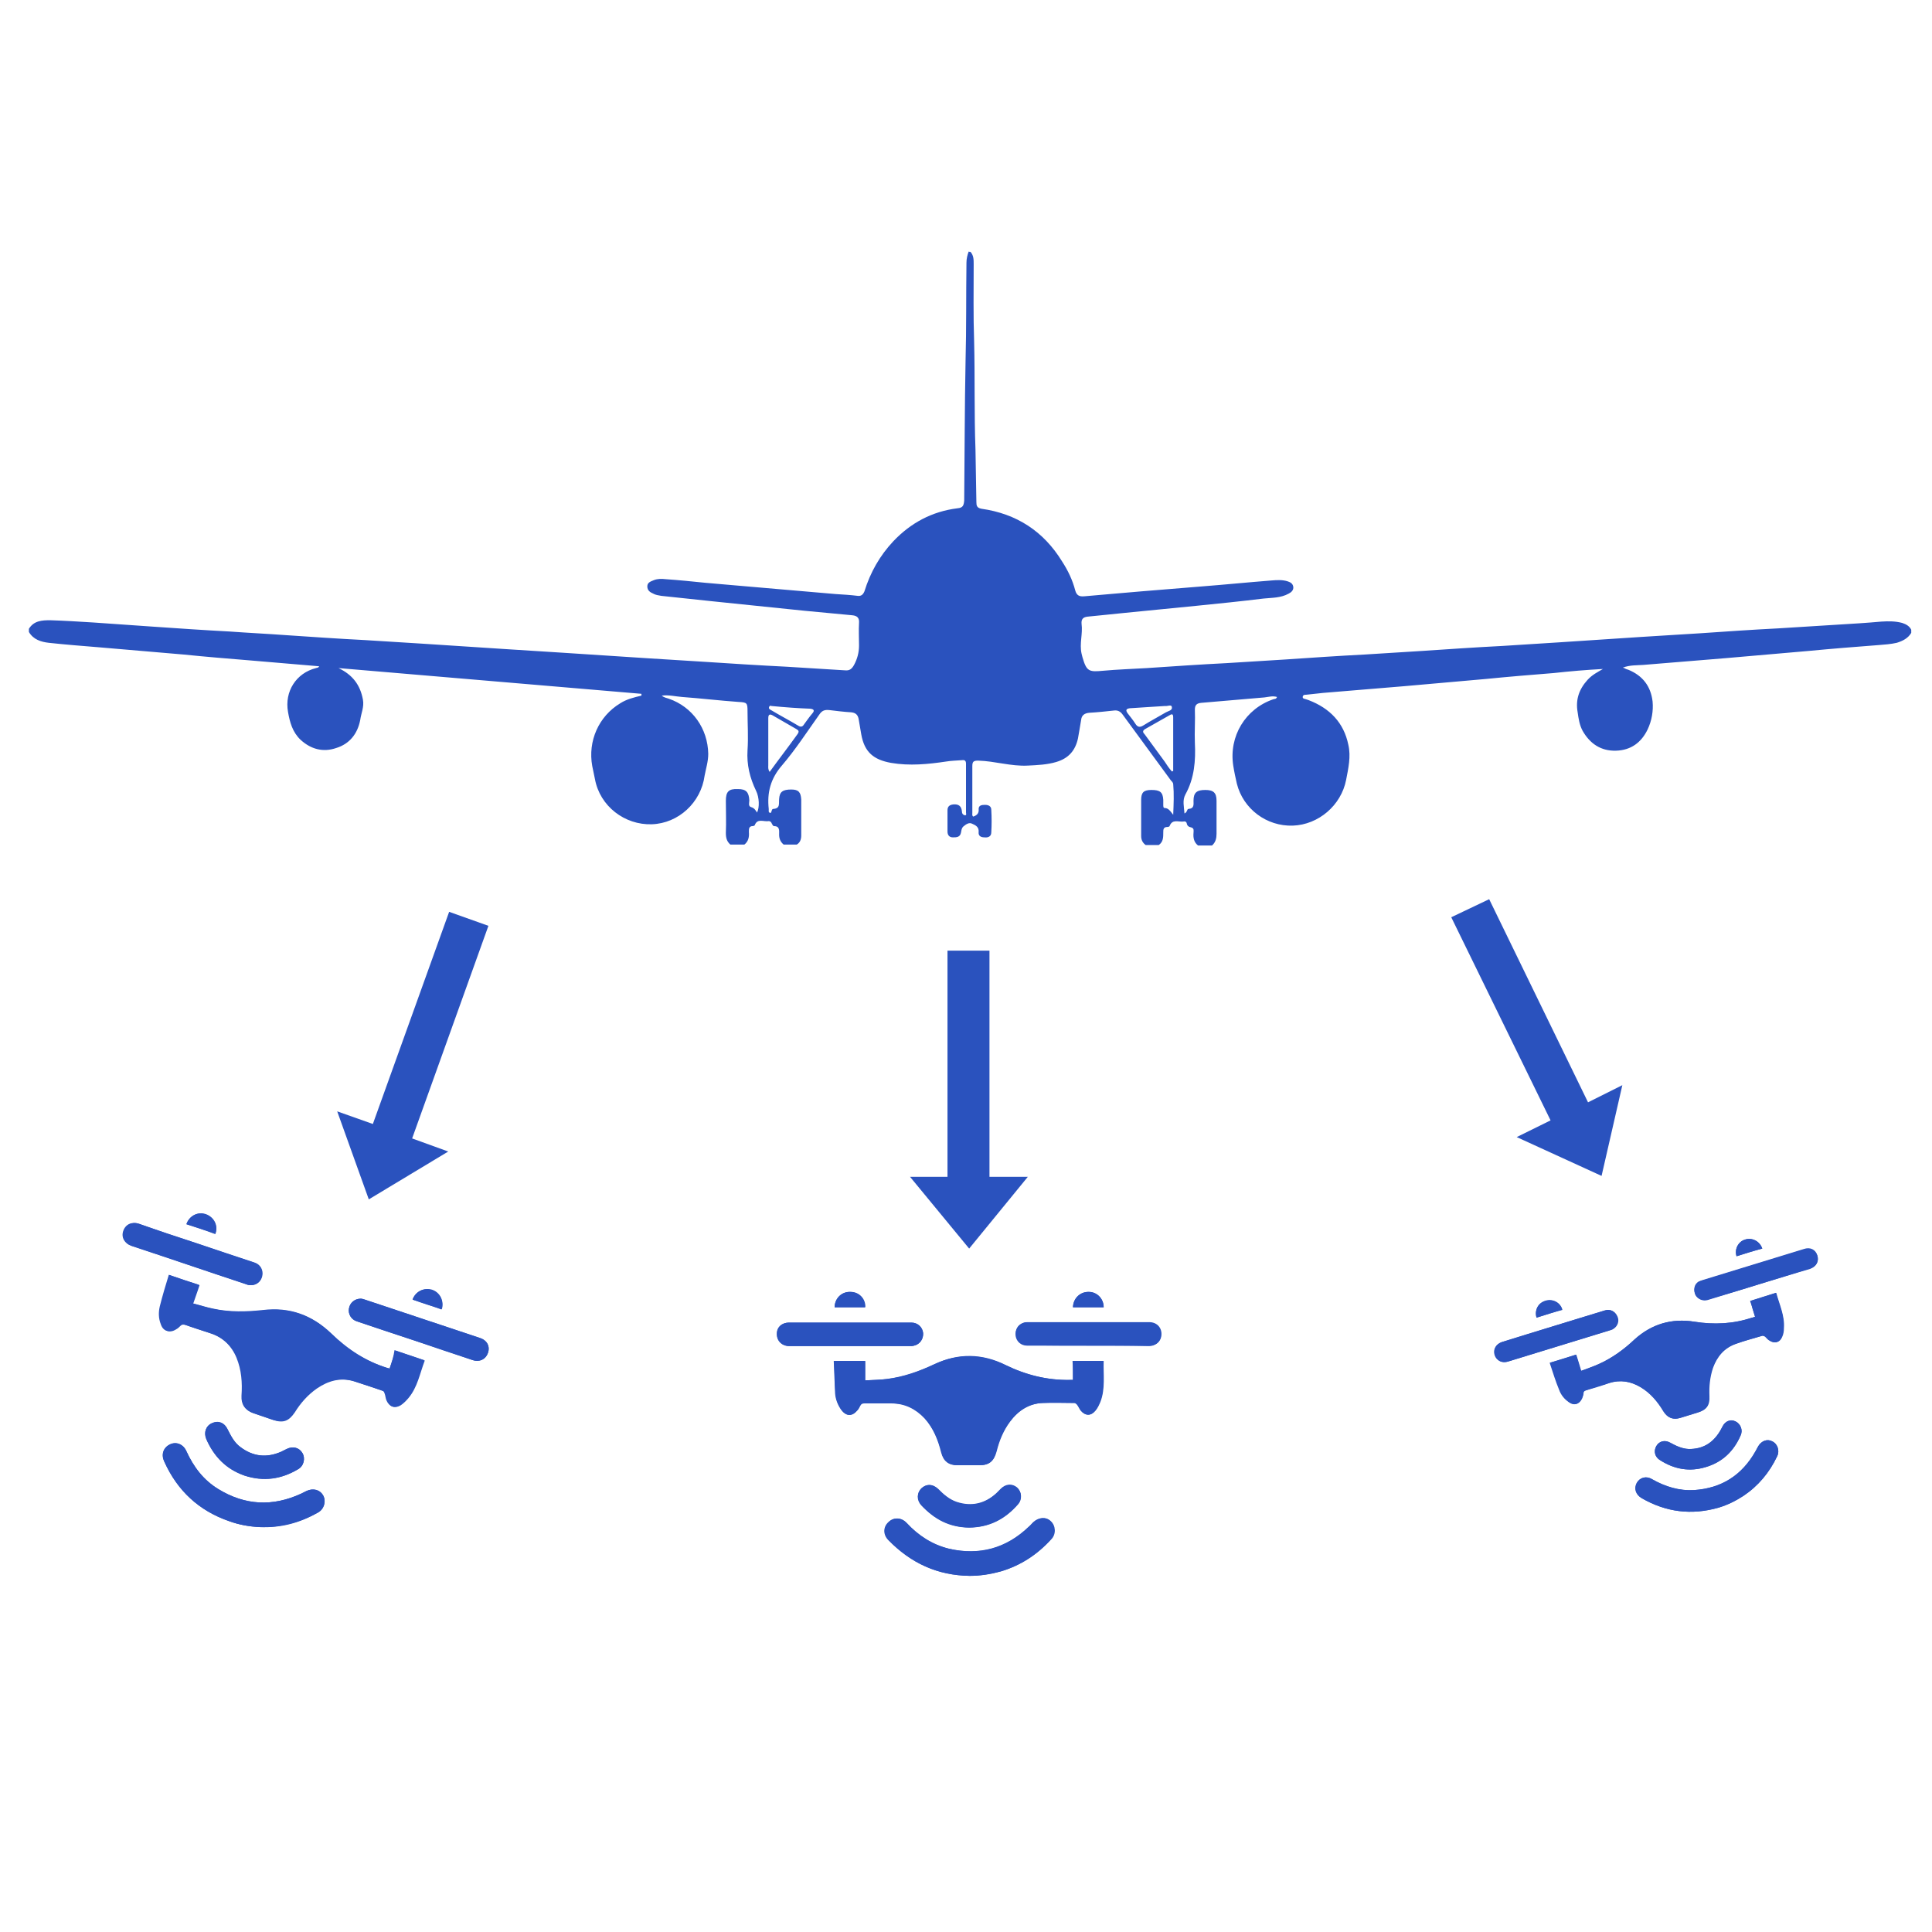 <?xml version="1.0" encoding="utf-8"?>
<!-- Generator: Adobe Illustrator 22.0.1, SVG Export Plug-In . SVG Version: 6.00 Build 0)  -->
<svg version="1.1" id="Layer_1" xmlns="http://www.w3.org/2000/svg" xmlns:xlink="http://www.w3.org/1999/xlink" x="0px" y="0px"
	 viewBox="0 0 428 428" style="enable-background:new 0 0 428 428;" xml:space="preserve">
<style type="text/css">
	.st0{fill:#2A52BE;}
	.st1{opacity:0;fill:#2A52BE;}
	.st2{fill-rule:evenodd;clip-rule:evenodd;fill:#2A52BE;}
</style>
<g>
	<path class="st0" d="M388.8,291.7c-0.2,0.1-0.4,0.1-0.6,0.2c-4.2,1.4-8.5,1.6-12.8,0.9c-5-0.8-9.5,0.5-13.2,3.9
		c-2.4,2.2-5,4.1-8,5.5c-1.3,0.5-2.6,1-3.9,1.5c-0.4-1.3-0.7-2.4-1.1-3.6c-1.9,0.6-3.8,1.2-5.8,1.8c0.7,2,1.4,4,2.1,6
		c0.4,1.1,1.2,2,2.1,2.7c1.2,0.8,2.3,0.5,2.9-0.8c0.1-0.4,0.3-0.7,0.3-1.1c0-0.4,0.2-0.6,0.6-0.7c1.7-0.5,3.4-1,5.1-1.6
		c2.5-0.8,4.8-0.4,7,0.9c2.2,1.3,3.8,3.3,5.1,5.4c0.9,1.4,2.1,1.9,3.7,1.4c1.3-0.4,2.6-0.8,3.9-1.2c1.9-0.6,2.6-1.6,2.5-3.6
		c-0.1-2.1,0.1-4.2,0.8-6.3c0.9-2.5,2.5-4.4,5.1-5.3c1.9-0.7,3.9-1.2,5.9-1.8c0.2,0,0.4,0.1,0.6,0.2c0.4,0.3,0.6,0.6,1,0.9
		c1.1,0.7,2.2,0.4,2.7-0.8c0.3-0.6,0.4-1.3,0.4-2c0.2-2.7-1-5.2-1.7-7.8c-1.9,0.6-3.8,1.2-5.7,1.8
		C388.1,289.4,388.4,290.5,388.8,291.7z M380.7,334c2-0.6,3.8-1.5,5.5-2.6c3.3-2.2,5.8-5.2,7.5-8.8c0.6-1.2,0.1-2.8-1.1-3.3
		c-1.1-0.6-2.4-0.1-3.1,1.1c-0.2,0.4-0.4,0.7-0.6,1.1c-3,5.3-7.5,8.2-13.6,8.6c-3.3,0.2-6.4-0.7-9.3-2.4c-1.3-0.8-2.7-0.4-3.4,0.8
		c-0.7,1.2-0.3,2.6,1.1,3.4C369.1,335,374.7,335.7,380.7,334z M389.7,284.5c3.8-1.2,7.5-2.3,11.3-3.5c1.4-0.4,2-1.6,1.6-2.9
		c-0.4-1.3-1.6-1.9-3-1.4c-7.5,2.3-15,4.6-22.5,6.9c-0.3,0.1-0.5,0.2-0.8,0.3c-1,0.6-1.2,1.8-0.7,2.9c0.5,0.9,1.6,1.4,2.7,1.1
		C382.1,286.8,385.9,285.7,389.7,284.5z M344.1,293.8c-3.8,1.2-7.5,2.3-11.3,3.5c-1.4,0.4-2,1.6-1.6,2.9c0.4,1.3,1.6,1.9,3,1.4
		c7.5-2.3,15-4.6,22.5-6.9c0.2-0.1,0.5-0.1,0.7-0.3c1-0.6,1.4-1.8,0.9-2.8c-0.5-1.1-1.6-1.6-2.7-1.3
		C351.7,291.5,347.9,292.6,344.1,293.8z M377.9,325c3.7-1.1,6.2-3.6,7.7-7c0.5-1.2,0-2.6-1.1-3.1c-1.1-0.5-2.3-0.1-2.9,1.1
		c-0.2,0.4-0.4,0.7-0.6,1.1c-1.6,2.6-3.8,3.9-6.9,3.9c-1.5,0-2.8-0.7-4.1-1.4c-1.3-0.7-2.5-0.3-3.1,0.8c-0.6,1.1-0.3,2.4,0.9,3.1
		C371,325.5,374.3,326.1,377.9,325z M340.4,291.9c1.9-0.6,3.8-1.2,5.7-1.7c-0.4-1.5-2-2.5-3.6-2
		C340.7,288.5,339.9,290.3,340.4,291.9z M384.7,278.3c1.9-0.6,3.8-1.2,5.7-1.7c-0.5-1.6-2.2-2.5-3.8-2
		C385.1,275,384.2,276.7,384.7,278.3z"/>
	<path class="st0" d="M388.8,291.7c-0.4-1.2-0.7-2.4-1.1-3.5c1.9-0.6,3.8-1.2,5.7-1.8c0.7,2.6,1.9,5,1.7,7.8c0,0.7-0.2,1.4-0.4,2
		c-0.5,1.2-1.6,1.5-2.7,0.8c-0.4-0.2-0.7-0.6-1-0.9c-0.2-0.1-0.4-0.2-0.6-0.2c-2,0.6-3.9,1.1-5.9,1.8c-2.6,0.9-4.1,2.8-5.1,5.3
		c-0.8,2-0.9,4.1-0.8,6.3c0.1,2-0.6,3-2.5,3.6c-1.3,0.4-2.6,0.8-3.9,1.2c-1.6,0.5-2.8,0-3.7-1.4c-1.3-2.2-2.9-4.1-5.1-5.4
		c-2.2-1.3-4.5-1.7-7-0.9c-1.7,0.5-3.4,1-5.1,1.6c-0.4,0.1-0.6,0.3-0.6,0.7c0,0.4-0.1,0.8-0.3,1.1c-0.6,1.3-1.7,1.7-2.9,0.8
		c-1-0.7-1.7-1.6-2.1-2.7c-0.8-1.9-1.4-3.9-2.1-6c2-0.6,3.9-1.2,5.8-1.8c0.4,1.1,0.7,2.3,1.1,3.6c1.4-0.5,2.7-0.9,3.9-1.5
		c3-1.3,5.6-3.2,8-5.5c3.8-3.4,8.2-4.7,13.2-3.9c4.4,0.7,8.6,0.5,12.8-0.9C388.4,291.9,388.5,291.8,388.8,291.7z"/>
	<path class="st0" d="M380.7,334c-6,1.7-11.6,1-17-2.1c-1.3-0.8-1.7-2.1-1.1-3.4c0.7-1.2,2.1-1.6,3.4-0.8c2.9,1.6,6,2.6,9.3,2.4
		c6.1-0.4,10.6-3.3,13.6-8.6c0.2-0.4,0.4-0.7,0.6-1.1c0.7-1.2,2-1.7,3.1-1.1c1.2,0.6,1.7,2.1,1.1,3.3c-1.7,3.6-4.2,6.6-7.5,8.8
		C384.5,332.5,382.7,333.4,380.7,334z"/>
	<path class="st0" d="M389.7,284.5c-3.8,1.2-7.6,2.3-11.4,3.5c-1.1,0.3-2.2-0.2-2.7-1.1c-0.5-1.1-0.2-2.2,0.7-2.9
		c0.2-0.1,0.5-0.3,0.8-0.3c7.5-2.3,15-4.6,22.5-6.9c1.4-0.4,2.6,0.2,3,1.4c0.4,1.3-0.3,2.4-1.6,2.9
		C397.2,282.2,393.4,283.4,389.7,284.5z"/>
	<path class="st0" d="M344.1,293.8c3.8-1.2,7.6-2.3,11.4-3.5c1.2-0.4,2.3,0.2,2.7,1.3c0.4,1,0.1,2.3-0.9,2.8
		c-0.2,0.1-0.4,0.2-0.7,0.3c-7.5,2.3-15,4.6-22.5,6.9c-1.4,0.4-2.6-0.2-3-1.4c-0.4-1.3,0.3-2.4,1.6-2.9
		C336.6,296.1,340.4,294.9,344.1,293.8z"/>
	<path class="st0" d="M377.9,325c-3.6,1.1-7,0.5-10.1-1.5c-1.2-0.7-1.5-2-0.9-3.1c0.6-1.1,1.9-1.5,3.1-0.8c1.3,0.7,2.6,1.3,4.1,1.4
		c3.1,0.1,5.3-1.3,6.9-3.9c0.2-0.3,0.4-0.7,0.6-1.1c0.6-1.2,1.8-1.7,2.9-1.1s1.7,1.9,1.1,3.1C384.1,321.5,381.6,323.9,377.9,325z"/>
	<path class="st0" d="M340.4,291.9c-0.5-1.5,0.3-3.3,2.1-3.8c1.6-0.4,3.2,0.5,3.6,2C344.2,290.7,342.3,291.3,340.4,291.9z"/>
	<path class="st0" d="M384.7,278.3c-0.5-1.6,0.4-3.2,1.9-3.7c1.6-0.5,3.2,0.4,3.8,2C388.5,277.1,386.6,277.7,384.7,278.3z"/>
</g>
<g>
	<path class="st0" d="M237.7,305.7c-0.3,0-0.5,0-0.7,0c-5,0.1-9.8-1.1-14.3-3.3c-5.2-2.5-10.5-2.6-15.7-0.2
		c-3.4,1.6-6.8,2.8-10.6,3.3c-1.6,0.2-3.1,0.2-4.8,0.3c0-1.5,0-2.9,0-4.3c-2.3,0-4.5,0-6.9,0c0.1,2.4,0.2,4.8,0.3,7.2
		c0.1,1.3,0.6,2.6,1.4,3.7c1,1.3,2.3,1.4,3.4,0.1c0.3-0.3,0.5-0.7,0.7-1.1c0.2-0.4,0.4-0.6,0.9-0.5c2,0,4,0,6,0c3,0,5.4,1.2,7.4,3.3
		c2,2.2,3,4.8,3.7,7.6c0.5,1.9,1.6,2.8,3.6,2.8c1.6,0,3.1,0,4.7,0c2.3,0,3.3-0.8,3.9-3.1c0.6-2.4,1.5-4.6,3-6.6
		c1.8-2.4,4.2-4,7.3-4.1c2.3-0.1,4.7,0,7,0c0.2,0,0.4,0.2,0.6,0.4c0.3,0.4,0.5,0.9,0.8,1.3c1,1.2,2.3,1.2,3.2,0
		c0.5-0.6,0.8-1.3,1.1-2c1.1-2.9,0.6-6,0.7-9c-2.3,0-4.6,0-6.8,0C237.7,302.9,237.7,304.2,237.7,305.7z M214.8,349.1
		c2.3,0,4.6-0.3,6.9-1c4.4-1.3,8.1-3.7,11.1-7.1c1-1.2,1-3-0.1-4c-1-1-2.6-0.9-3.8,0.2c-0.3,0.3-0.6,0.7-1,1
		c-5,4.8-10.9,6.4-17.7,4.9c-3.7-0.9-6.8-2.9-9.4-5.7c-1.2-1.3-2.9-1.3-4-0.2c-1.2,1.1-1.2,2.8,0,4
		C201.8,346.3,207.7,349,214.8,349.1z M241.1,298.1c4.5,0,9,0,13.5,0c1.6,0,2.7-1,2.7-2.6c0-1.5-1.1-2.6-2.7-2.6c-9,0-17.9,0-26.9,0
		c-0.3,0-0.6,0-0.9,0.1c-1.3,0.4-2,1.6-1.7,2.9c0.2,1.2,1.3,2.1,2.5,2.1C232.1,298.1,236.6,298.1,241.1,298.1z M188.3,293
		c-4.5,0-9,0-13.5,0c-1.6,0-2.8,1-2.7,2.6c0,1.5,1.1,2.6,2.8,2.6c8.9,0,17.9,0,26.8,0c0.3,0,0.5,0,0.8-0.1c1.3-0.3,2.1-1.5,2-2.8
		c-0.1-1.3-1.2-2.3-2.6-2.3C197.3,293,192.8,293,188.3,293z M214.7,338.4c4.4,0,7.9-1.8,10.8-5.1c1-1.1,0.9-2.8-0.2-3.7
		c-1-0.9-2.5-0.8-3.6,0.3c-0.3,0.3-0.6,0.7-1,1c-2.6,2.3-5.5,3-8.8,1.9c-1.6-0.5-2.9-1.7-4.1-2.9c-1.2-1.2-2.6-1.2-3.7-0.1
		c-1,1-1.1,2.5,0,3.7C207,336.5,210.5,338.3,214.7,338.4z M184.9,289.6c2.3,0,4.5,0,6.8,0c0.1-1.8-1.3-3.4-3.2-3.4
		C186.3,286.1,184.9,287.8,184.9,289.6z M237.7,289.6c2.3,0,4.5,0,6.8,0c0-2-1.6-3.5-3.4-3.4C239.2,286.2,237.8,287.7,237.7,289.6z"
		/>
	<path class="st0" d="M237.7,305.7c0-1.5,0-2.8,0-4.2c2.3,0,4.5,0,6.8,0c-0.1,3,0.4,6.1-0.7,9c-0.3,0.7-0.6,1.4-1.1,2
		c-1,1.2-2.2,1.2-3.2,0c-0.3-0.4-0.5-0.9-0.8-1.3c-0.1-0.2-0.4-0.4-0.6-0.4c-2.3,0-4.7-0.1-7,0c-3.1,0.1-5.5,1.7-7.3,4.1
		c-1.5,2-2.4,4.2-3,6.6c-0.6,2.2-1.6,3.1-3.9,3.1c-1.6,0-3.1,0-4.7,0c-1.9,0-3.1-0.9-3.6-2.8c-0.7-2.8-1.8-5.4-3.7-7.6
		c-2-2.2-4.4-3.4-7.4-3.3c-2,0-4,0-6,0c-0.4,0-0.7,0.1-0.9,0.5c-0.2,0.4-0.4,0.8-0.7,1.1c-1.1,1.3-2.4,1.3-3.4-0.1
		c-0.8-1.1-1.3-2.3-1.4-3.7c-0.2-2.4-0.2-4.8-0.3-7.2c2.4,0,4.6,0,6.9,0c0,1.4,0,2.7,0,4.3c1.6-0.1,3.2-0.1,4.8-0.3
		c3.7-0.4,7.2-1.7,10.6-3.3c5.2-2.5,10.5-2.4,15.7,0.2c4.5,2.2,9.3,3.4,14.3,3.3C237.2,305.7,237.4,305.7,237.7,305.7z"/>
	<path class="st0" d="M214.8,349.1c-7.1-0.1-13-2.8-17.9-7.9c-1.2-1.3-1.2-2.9,0-4c1.1-1.1,2.8-1.1,4,0.2c2.6,2.8,5.7,4.8,9.4,5.7
		c6.8,1.6,12.7-0.1,17.7-4.9c0.3-0.3,0.6-0.7,1-1c1.2-1.1,2.8-1.2,3.8-0.2c1.1,1,1.2,2.9,0.1,4c-3.1,3.4-6.8,5.8-11.1,7.1
		C219.4,348.7,217.1,349.1,214.8,349.1z"/>
	<path class="st0" d="M241.1,298.1c-4.5,0-9,0-13.6,0c-1.3,0-2.3-0.9-2.5-2.1c-0.2-1.3,0.5-2.5,1.7-2.9c0.3-0.1,0.6-0.1,0.9-0.1
		c9,0,17.9,0,26.9,0c1.6,0,2.7,1,2.7,2.6c0,1.5-1.1,2.6-2.7,2.6C250.1,298.1,245.6,298.1,241.1,298.1z"/>
	<path class="st0" d="M188.3,293c4.5,0,9,0,13.6,0c1.4,0,2.4,1,2.6,2.3c0.1,1.3-0.7,2.5-2,2.8c-0.3,0.1-0.5,0.1-0.8,0.1
		c-8.9,0-17.9,0-26.8,0c-1.6,0-2.7-1.1-2.8-2.6c0-1.5,1.1-2.6,2.7-2.6C179.3,293,183.8,293,188.3,293z"/>
	<path class="st0" d="M214.7,338.4c-4.3,0-7.8-1.8-10.6-5c-1-1.2-1-2.7,0-3.7c1.1-1,2.5-1,3.7,0.1c1.2,1.2,2.4,2.3,4.1,2.9
		c3.3,1.1,6.3,0.4,8.8-1.9c0.3-0.3,0.7-0.7,1-1c1.1-1.1,2.5-1.2,3.6-0.3c1,0.9,1.2,2.6,0.2,3.7C222.7,336.5,219.1,338.3,214.7,338.4
		z"/>
	<path class="st0" d="M184.9,289.6c0-1.9,1.5-3.5,3.5-3.4c1.9,0.1,3.3,1.6,3.2,3.4C189.4,289.6,187.2,289.6,184.9,289.6z"/>
	<path class="st0" d="M237.7,289.6c0-1.9,1.5-3.4,3.4-3.4c1.9,0,3.4,1.5,3.4,3.4C242.3,289.6,240.1,289.6,237.7,289.6z"/>
</g>
<g>
	<path class="st0" d="M86.3,303.2c-0.3-0.1-0.5-0.2-0.6-0.2c-4.8-1.5-8.9-4.1-12.5-7.7c-4.1-4-9.1-5.8-14.9-5.1
		c-3.7,0.4-7.4,0.5-11.1-0.3c-1.5-0.3-3-0.8-4.6-1.2c0.5-1.5,0.9-2.8,1.4-4.1c-2.2-0.7-4.3-1.4-6.6-2.2c-0.7,2.3-1.4,4.6-2,7
		c-0.3,1.3-0.3,2.6,0.2,3.9c0.5,1.6,1.8,2,3.2,1.1c0.4-0.2,0.7-0.5,1-0.8c0.3-0.4,0.6-0.4,1-0.2c1.9,0.7,3.8,1.3,5.7,1.9
		c2.8,0.9,4.8,2.8,5.9,5.5s1.3,5.5,1.1,8.4c-0.1,1.9,0.7,3.1,2.5,3.8c1.5,0.5,2.9,1,4.4,1.5c2.2,0.7,3.4,0.3,4.7-1.7
		c1.3-2,2.9-3.9,4.9-5.3c2.5-1.7,5.2-2.4,8.2-1.6c2.2,0.7,4.4,1.5,6.6,2.2c0.2,0.1,0.3,0.3,0.4,0.6c0.2,0.5,0.2,1,0.4,1.5
		c0.6,1.4,1.8,1.9,3,1c0.6-0.4,1.2-1,1.7-1.6c2-2.4,2.5-5.5,3.6-8.3c-2.2-0.7-4.3-1.4-6.5-2.2C87.2,300.5,86.8,301.8,86.3,303.2z
		 M50.8,337c2.2,0.8,4.5,1.2,6.8,1.3c4.6,0.2,8.8-0.9,12.8-3.2c1.4-0.8,1.9-2.5,1.2-3.8c-0.7-1.3-2.2-1.7-3.7-1
		c-0.4,0.2-0.8,0.4-1.2,0.6c-6.3,2.9-12.4,2.6-18.3-1c-3.3-2-5.5-4.9-7.1-8.4c-0.7-1.6-2.3-2.2-3.7-1.5c-1.4,0.7-2,2.2-1.2,3.8
		C39.3,330.3,44.1,334.7,50.8,337z M91.9,297c4.3,1.4,8.5,2.8,12.8,4.3c1.5,0.5,2.9-0.1,3.4-1.6c0.5-1.4-0.2-2.8-1.8-3.3
		c-8.5-2.8-17-5.7-25.5-8.5c-0.3-0.1-0.6-0.2-0.9-0.2c-1.3,0-2.4,0.9-2.6,2.2c-0.2,1.2,0.5,2.4,1.7,2.8
		C83.4,294.2,87.6,295.6,91.9,297z M43.5,275.4c-4.3-1.4-8.5-2.8-12.8-4.3c-1.5-0.5-2.9,0.1-3.4,1.6c-0.5,1.4,0.3,2.8,1.8,3.3
		c8.5,2.8,16.9,5.7,25.4,8.5c0.2,0.1,0.5,0.2,0.8,0.2c1.3,0.1,2.5-0.7,2.7-2c0.3-1.3-0.4-2.5-1.7-3C52,278.3,47.8,276.9,43.5,275.4z
		 M54.2,326.9c4.2,1.4,8.1,0.8,11.8-1.4c1.3-0.7,1.7-2.4,1-3.6c-0.7-1.2-2.1-1.6-3.5-0.9c-0.4,0.2-0.8,0.4-1.2,0.6
		c-3.2,1.4-6.2,1.1-9-1c-1.4-1-2.2-2.5-2.9-4c-0.7-1.5-2.1-2-3.5-1.3c-1.3,0.6-1.8,2-1.2,3.5C47.4,322.7,50.1,325.5,54.2,326.9z
		 M41.3,271.2c2.2,0.7,4.3,1.4,6.4,2.1c0.7-1.7-0.2-3.6-2-4.3C43.8,268.3,41.9,269.4,41.3,271.2z M91.4,287.9
		c2.2,0.7,4.3,1.4,6.4,2.2c0.6-1.9-0.4-3.8-2.2-4.3C93.9,285.2,92.1,286.1,91.4,287.9z"/>
	<path class="st0" d="M86.3,303.2c0.5-1.4,0.9-2.7,1.3-4c2.2,0.7,4.3,1.4,6.5,2.2c-1.1,2.9-1.6,5.9-3.6,8.3
		c-0.5,0.6-1.1,1.2-1.7,1.6c-1.3,0.8-2.5,0.4-3-1c-0.2-0.5-0.2-1-0.4-1.5c-0.1-0.2-0.2-0.5-0.4-0.6c-2.2-0.8-4.4-1.5-6.6-2.2
		c-3-0.9-5.7-0.1-8.2,1.6c-2,1.4-3.6,3.2-4.9,5.3c-1.3,1.9-2.5,2.4-4.7,1.7c-1.5-0.5-2.9-1-4.4-1.5c-1.8-0.6-2.6-1.8-2.5-3.8
		c0.2-2.9,0-5.7-1.1-8.4c-1.2-2.7-3.1-4.6-5.9-5.5c-1.9-0.6-3.8-1.3-5.7-1.9c-0.4-0.1-0.7-0.1-1,0.2c-0.3,0.3-0.6,0.6-1,0.8
		c-1.4,0.9-2.7,0.4-3.2-1.1c-0.4-1.3-0.5-2.6-0.2-3.9c0.6-2.3,1.3-4.6,2-7c2.3,0.8,4.4,1.5,6.6,2.2c-0.4,1.3-0.9,2.6-1.4,4.1
		c1.6,0.4,3.1,0.9,4.6,1.2c3.7,0.8,7.3,0.7,11.1,0.3c5.7-0.7,10.7,1.1,14.9,5.1c3.6,3.5,7.7,6.2,12.5,7.7
		C85.9,303,86,303.1,86.3,303.2z"/>
	<path class="st0" d="M50.8,337c-6.7-2.3-11.5-6.8-14.4-13.2c-0.7-1.6-0.2-3.1,1.2-3.8c1.4-0.7,3-0.1,3.7,1.5
		c1.6,3.5,3.8,6.4,7.1,8.4c5.9,3.6,12,3.9,18.3,1c0.4-0.2,0.8-0.4,1.2-0.6c1.5-0.7,3-0.2,3.7,1c0.7,1.3,0.2,3.1-1.2,3.8
		c-4,2.2-8.2,3.3-12.8,3.2C55.3,338.2,53,337.8,50.8,337z"/>
	<path class="st0" d="M91.9,297c-4.3-1.4-8.6-2.9-12.9-4.3c-1.2-0.4-1.9-1.6-1.7-2.8c0.2-1.3,1.3-2.2,2.6-2.2c0.3,0,0.6,0.1,0.9,0.2
		c8.5,2.8,17,5.7,25.5,8.5c1.6,0.5,2.3,1.8,1.8,3.3c-0.5,1.4-1.9,2.1-3.4,1.6C100.4,299.9,96.2,298.5,91.9,297z"/>
	<path class="st0" d="M43.5,275.4c4.3,1.4,8.6,2.9,12.9,4.3c1.3,0.4,2,1.7,1.7,3c-0.3,1.3-1.4,2.1-2.7,2c-0.3,0-0.5-0.1-0.8-0.2
		c-8.5-2.8-16.9-5.7-25.4-8.5c-1.5-0.5-2.3-1.9-1.8-3.3c0.5-1.4,1.9-2.1,3.4-1.6C35,272.6,39.2,274,43.5,275.4z"/>
	<path class="st0" d="M54.2,326.9c-4-1.4-6.8-4.2-8.5-8.1c-0.6-1.4-0.1-2.9,1.2-3.5c1.4-0.6,2.7-0.2,3.5,1.3c0.8,1.5,1.5,3,2.9,4
		c2.8,2.1,5.8,2.4,9,1c0.4-0.2,0.8-0.4,1.2-0.6c1.4-0.7,2.8-0.3,3.5,0.9s0.3,2.9-1,3.6C62.3,327.7,58.4,328.2,54.2,326.9z"/>
	<path class="st0" d="M41.3,271.2c0.6-1.8,2.5-2.9,4.4-2.1c1.8,0.7,2.6,2.6,2,4.3C45.6,272.6,43.5,271.9,41.3,271.2z"/>
	<path class="st0" d="M91.4,287.9c0.6-1.8,2.5-2.7,4.3-2.2c1.8,0.6,2.7,2.5,2.2,4.3C95.7,289.4,93.6,288.7,91.4,287.9z"/>
</g>
<g>
	<rect x="201.6" y="210.6" class="st1" width="26.1" height="66"/>
	<polygon class="st2" points="227.7,260.7 219.2,260.7 219.2,210.6 209.9,210.6 209.9,260.7 201.6,260.7 214.7,276.6 	"/>
</g>
<g>
	
		<rect x="327.2" y="197.8" transform="matrix(0.899 -0.438 0.438 0.899 -66.742 172.393)" class="st1" width="26.1" height="66"/>
	<polygon class="st2" points="359.4,240.4 351.8,244.2 329.9,199.2 321.5,203.2 343.5,248.2 336,251.9 354.8,260.5 	"/>
</g>
<g>
	
		<rect x="59.8" y="221.6" transform="matrix(0.339 -0.941 0.941 0.339 -159.38 242.445)" class="st1" width="66" height="26.1"/>
	<polygon class="st2" points="99.3,255.1 91.3,252.2 108.2,205.1 99.5,202 82.6,249 74.7,246.2 81.7,265.7 	"/>
</g>
<g>
	<path class="st0" d="M215,55.8c0.7,0.8,0.7,1.7,0.7,2.7c0,5.7-0.1,11.4,0.1,17.2c0.2,8,0,15.9,0.3,23.9c0.1,3.9,0.1,7.8,0.2,11.6
		c0,0.8,0.1,1.3,1.1,1.5c7.8,1.1,13.8,5,17.9,11.7c1.3,2,2.3,4.1,2.9,6.4c0.3,1.1,0.9,1.4,2,1.3c4.2-0.4,8.4-0.7,12.7-1.1
		c4.5-0.4,9-0.7,13.5-1.1c5.1-0.4,10.1-0.9,15.2-1.3c1.2-0.1,2.5-0.2,3.7,0.2c0.6,0.2,1.1,0.5,1.2,1.2c0.1,0.7-0.4,1.2-1,1.5
		c-1.8,1-3.7,0.9-5.6,1.1c-4.9,0.6-9.8,1.1-14.8,1.6c-5.4,0.5-10.8,1.1-16.2,1.6c-2.6,0.3-5.2,0.5-7.9,0.8c-1,0.1-1.5,0.5-1.4,1.6
		c0.3,2.2-0.5,4.4,0,6.6c0.1,0.3,0.1,0.5,0.2,0.8c0.9,3.1,1.4,3.3,4.5,3c3.3-0.3,6.5-0.4,9.8-0.6c5.9-0.4,11.8-0.8,17.7-1.1
		c4.3-0.3,8.6-0.5,12.9-0.8c5.9-0.4,11.7-0.8,17.6-1.1c4.3-0.3,8.5-0.5,12.8-0.8c5.9-0.4,11.8-0.8,17.7-1.1
		c4.2-0.3,8.4-0.5,12.6-0.8c6.1-0.4,12.1-0.8,18.2-1.2c4.3-0.3,8.6-0.5,12.9-0.8c5.8-0.4,11.6-0.8,17.5-1.1
		c4.3-0.3,8.5-0.5,12.8-0.8c3.3-0.2,6.7-0.4,10-0.7c1.6-0.1,3.1-0.1,4.6,0.3c0.9,0.3,1.6,0.7,2,1.5c0,0.2,0,0.5,0,0.7
		c-0.7,1.2-1.9,1.8-3.2,2.2c-1.3,0.3-2.7,0.4-4,0.5c-5.2,0.4-10.3,0.8-15.5,1.3c-6.1,0.5-12.3,1.1-18.4,1.6
		c-6.1,0.5-12.2,1-18.3,1.5c-1.4,0.1-2.9,0-4.5,0.6c0.4,0.1,0.5,0.2,0.7,0.3c0.2,0.1,0.4,0.1,0.6,0.2c3.1,1.3,4.9,3.6,5.3,7
		c0.2,2.1-0.2,4.3-1.1,6.2c-1.4,2.9-3.7,4.6-7,4.7c-3.4,0.1-5.8-1.6-7.4-4.4c-0.7-1.3-0.9-2.7-1.1-4.1c-0.5-2.8,0.3-5.1,2.2-7.2
		c1-1.1,2.2-1.7,3.4-2.4c-3.7,0.2-7.3,0.5-10.9,0.9c-5,0.4-9.9,0.8-14.9,1.3c-6,0.5-12.1,1.1-18.1,1.6c-6,0.5-12.1,1-18.1,1.5
		c-1.2,0.1-2.5,0.3-3.7,0.4c-0.3,0-0.7,0-0.8,0.4c-0.1,0.5,0.4,0.5,0.7,0.6c0.2,0.1,0.4,0.1,0.6,0.2c4.7,1.8,7.8,5,8.8,9.9
		c0.6,2.6,0,5.2-0.5,7.8c-1.1,5.6-6.1,9.9-11.8,10.1c-5.8,0.2-11-3.7-12.4-9.3c-0.3-1.3-0.6-2.7-0.8-4c-1-6.5,2.7-12.6,8.9-14.7
		c0.3-0.1,0.6,0,0.8-0.5c-1-0.3-1.9,0-2.8,0.1c-4.7,0.4-9.3,0.8-14,1.2c-1,0.1-1.4,0.5-1.4,1.5c0.1,2.4-0.1,4.9,0,7.3
		c0.2,4-0.1,7.9-2.1,11.5c-0.7,1.3-0.3,2.7-0.2,4.2c0.7-0.3,0.5-1,0.9-1c1.3-0.1,1.1-1,1.1-1.8c0-1.8,0.7-2.4,2.6-2.4
		c1.8,0,2.5,0.6,2.5,2.4c0,2.4,0,4.9,0,7.3c0,1-0.2,1.9-1,2.6c-1,0-2.1,0-3.1,0c-0.9-0.7-1.1-1.7-1-2.8c0-0.4,0.2-1-0.5-1.2
		c-0.5-0.1-0.9-0.3-1-0.9c-0.1-0.4-0.4-0.5-0.8-0.4c-1.1,0.1-2.4-0.6-3,1c0,0.1-0.3,0.2-0.5,0.2c-0.9,0-0.9,0.6-0.9,1.2
		c0,1.1,0,2.1-1,2.8c-1,0-1.9,0-2.9,0c-0.7-0.5-1-1.2-1-2c0-2.7,0-5.4,0-8c0-1.7,0.6-2.2,2.3-2.2c1.9,0,2.5,0.5,2.6,2.2
		c0,0.4,0,0.7,0,1.1c0,0.3,0,0.7,0.3,0.7c0.8,0,1.2,0.6,1.9,1.5c0.1-2.5,0.2-4.6,0-6.8c0-0.3-0.3-0.6-0.5-0.8
		c-3.6-4.9-7.1-9.7-10.7-14.6c-0.5-0.7-1.1-1-1.9-0.9c-1.8,0.2-3.7,0.4-5.5,0.5c-1.1,0.1-1.7,0.6-1.8,1.6c-0.2,1.4-0.5,2.8-0.7,4.1
		c-0.6,2.7-2.1,4.4-4.8,5.2c-2,0.6-4.2,0.7-6.3,0.8c-3.7,0.2-7.3-1-11-1.1c-1,0-1.3,0.2-1.3,1.2c0,3.4,0,6.9,0,10.3
		c0,0.3-0.1,0.7,0.2,0.9c0.9-0.3,1.3-0.8,1.2-1.7c0-0.8,0.7-0.9,1.4-0.9c0.8,0,1.4,0.3,1.4,1.1c0.1,1.7,0.1,3.4,0,5
		c0,0.9-0.7,1.2-1.5,1.1c-0.8,0-1.4-0.3-1.3-1.2c0.1-1.1-0.7-1.5-1.4-1.8c-0.7-0.4-1.4,0.1-2,0.6c-0.4,0.4-0.4,0.8-0.5,1.3
		c-0.2,1.1-1,1.1-1.8,1.1c-0.8,0-1.2-0.5-1.2-1.3c0-1.6,0-3.1,0-4.7c0-0.8,0.4-1.2,1.3-1.3c1.2-0.1,1.8,0.4,1.9,1.6
		c0,0.4,0.2,0.7,0.6,0.8c0.5,0.1,0.3-0.4,0.3-0.6c0-3.6,0-7.2,0-10.8c0-0.6-0.2-0.9-0.9-0.8c-1.2,0.1-2.3,0.1-3.5,0.3
		c-4,0.6-8.1,1-12.2,0.3c-3.9-0.7-5.9-2.4-6.6-6.3c-0.2-1.2-0.4-2.4-0.6-3.5c-0.2-0.9-0.7-1.3-1.6-1.4c-1.6-0.1-3.3-0.3-4.9-0.5
		c-1-0.1-1.6,0.1-2.2,1c-2.7,3.8-5.3,7.8-8.3,11.3c-2.5,2.9-3.3,6-2.9,9.6c0,0.1,0,0.2,0,0.2c0,0.3-0.1,0.6,0.4,0.7
		c0.3-0.2,0.2-0.9,0.6-0.9c1.6-0.1,1.2-1.2,1.3-2.2c0.1-1.6,0.8-2.1,2.7-2.1c1.6,0,2.1,0.6,2.2,2.2c0,2.7,0,5.4,0,8
		c0,0.9-0.3,1.6-1,2c-1,0-1.9,0-2.9,0c-0.7-0.6-1-1.3-1-2.2c0-0.9,0.2-1.9-1.2-1.9c-0.1,0-0.3-0.3-0.4-0.5c-0.1-0.3-0.3-0.6-0.7-0.6
		c-1.1,0.2-2.5-0.7-3.1,0.9c0,0.1-0.3,0.2-0.4,0.2c-0.9,0-0.9,0.6-0.9,1.3c0.1,1.1-0.1,2.1-1,2.8c-1,0-2.1,0-3.1,0
		c-0.8-0.7-1-1.5-1-2.6c0.1-2.4,0-4.7,0-7.1c0-2,0.6-2.7,2.7-2.6c1.8,0,2.4,0.7,2.5,2.5c0,0.5-0.3,1.3,0.4,1.5
		c0.7,0.2,1,0.7,1.3,1.2c0.6-1.1,0.5-3.4-0.2-4.8c-1.4-2.9-2.1-5.8-1.9-9c0.2-2.9,0-5.8,0-8.6c0-1.9-0.1-2-2-2.1
		c-4.2-0.3-8.4-0.8-12.5-1.1c-1.4-0.1-2.9-0.5-4.5-0.3c0.6,0.5,1.1,0.5,1.6,0.7c5.2,1.8,8.6,6.6,8.7,12.2c0,1.7-0.5,3.2-0.8,4.8
		c-0.8,6-5.8,10.6-11.7,10.8c-6,0.2-11.5-4-12.6-10c-0.2-1-0.4-2-0.6-2.9c-1-5.5,1.4-11,6.2-13.9c1.4-0.9,3-1.3,4.7-1.7
		c0-0.1,0-0.2,0-0.4c-22.4-1.9-44.7-3.8-67.1-5.7c3.1,1.5,4.8,3.7,5.4,7c0.3,1.6-0.4,3-0.6,4.5c-0.6,3.1-2.4,5.3-5.3,6.2
		c-2.9,1-5.6,0.3-7.9-1.8c-1.8-1.7-2.4-3.9-2.8-6.2c-0.8-4.5,1.8-8.6,6.2-9.7c0.2-0.1,0.5,0,0.7-0.4c-5.1-0.4-10.2-0.9-15.3-1.3
		c-4.9-0.4-9.8-0.8-14.7-1.3c-6.2-0.5-12.5-1.1-18.7-1.6c-3.7-0.3-7.5-0.6-11.2-1c-1.7-0.2-3.4-0.7-4.4-2.4c0-0.2,0-0.5,0-0.7
		c1.1-1.8,2.9-1.9,4.7-1.9c3.2,0.1,6.4,0.3,9.6,0.5c4.3,0.3,8.6,0.6,12.9,0.9c5.8,0.4,11.6,0.8,17.3,1.1c4.1,0.3,8.3,0.5,12.4,0.8
		c5.9,0.4,11.7,0.8,17.6,1.1c4.3,0.3,8.5,0.5,12.8,0.8c6.1,0.4,12.3,0.8,18.4,1.2c4.2,0.3,8.4,0.5,12.6,0.8
		c6.1,0.4,12.3,0.8,18.4,1.2c4.3,0.3,8.5,0.5,12.8,0.8c6.1,0.4,12.3,0.8,18.4,1.1c4.3,0.3,8.6,0.5,12.9,0.8c1,0.1,1.5-0.3,2-1.2
		c0.7-1.3,1.1-2.7,1.1-4.3c0-1.7-0.1-3.4,0-5c0.1-1.1-0.4-1.6-1.5-1.7c-3.5-0.3-7.1-0.7-10.6-1c-6.8-0.7-13.6-1.4-20.4-2.1
		c-3.8-0.4-7.5-0.8-11.3-1.2c-0.6-0.1-1.3-0.2-1.8-0.5c-0.7-0.3-1.3-0.7-1.3-1.6c0-0.9,0.8-1.1,1.5-1.4c0.8-0.3,1.7-0.3,2.5-0.2
		c2.9,0.2,5.9,0.5,8.8,0.8c4.2,0.4,8.4,0.7,12.7,1.1c5.4,0.5,10.8,0.9,16.2,1.4c1.6,0.1,3.3,0.2,4.9,0.4c0.8,0.1,1.2-0.3,1.5-1
		c1.3-4.2,3.4-7.9,6.4-11.1c3.9-4.1,8.6-6.6,14.2-7.3c1.2-0.1,1.4-0.6,1.5-1.7c0.1-10.3,0.1-20.6,0.3-30.9
		c0.2-7.3,0.1-14.6,0.2-21.8c0-0.9,0.2-1.7,0.5-2.5C214.6,55.8,214.8,55.8,215,55.8z M170.5,171c2.1-2.9,4.2-5.6,6.2-8.4
		c0.4-0.6,0.2-0.8-0.3-1.1c-1.7-1-3.5-2-5.2-3c-0.7-0.4-1-0.2-1,0.6c0,3.5,0,7,0,10.4C170.2,170,170.1,170.4,170.5,171z
		 M259.6,170.9c0.1,0,0.2-0.1,0.3-0.1c0-4,0-7.9,0-11.9c0-0.9-0.4-0.7-0.9-0.4c-1.8,1-3.5,2-5.3,3c-0.7,0.4-0.5,0.8-0.1,1.2
		c1.5,2,2.9,4,4.4,6C258.5,169.5,259,170.2,259.6,170.9z M258.1,156.4c-2.7,0.2-5.2,0.3-7.8,0.5c-0.8,0.1-1,0.4-0.5,1.1
		c0.6,0.8,1.2,1.5,1.7,2.3c0.5,0.8,1,0.9,1.8,0.4c1.6-1,3.3-1.9,5-2.9c0.5-0.3,1.5-0.4,1.3-1.2C259.5,156,258.6,156.5,258.1,156.4z
		 M170.9,156.4c0,0-0.4-0.2-0.5,0.2c-0.2,0.4,0.2,0.6,0.4,0.7c2,1.2,4.1,2.3,6.1,3.5c0.5,0.3,0.9,0.2,1.2-0.3
		c0.6-0.8,1.2-1.7,1.9-2.5c0.5-0.6,0.3-0.9-0.5-1C176.8,156.9,174,156.7,170.9,156.4z"/>
</g>
</svg>
